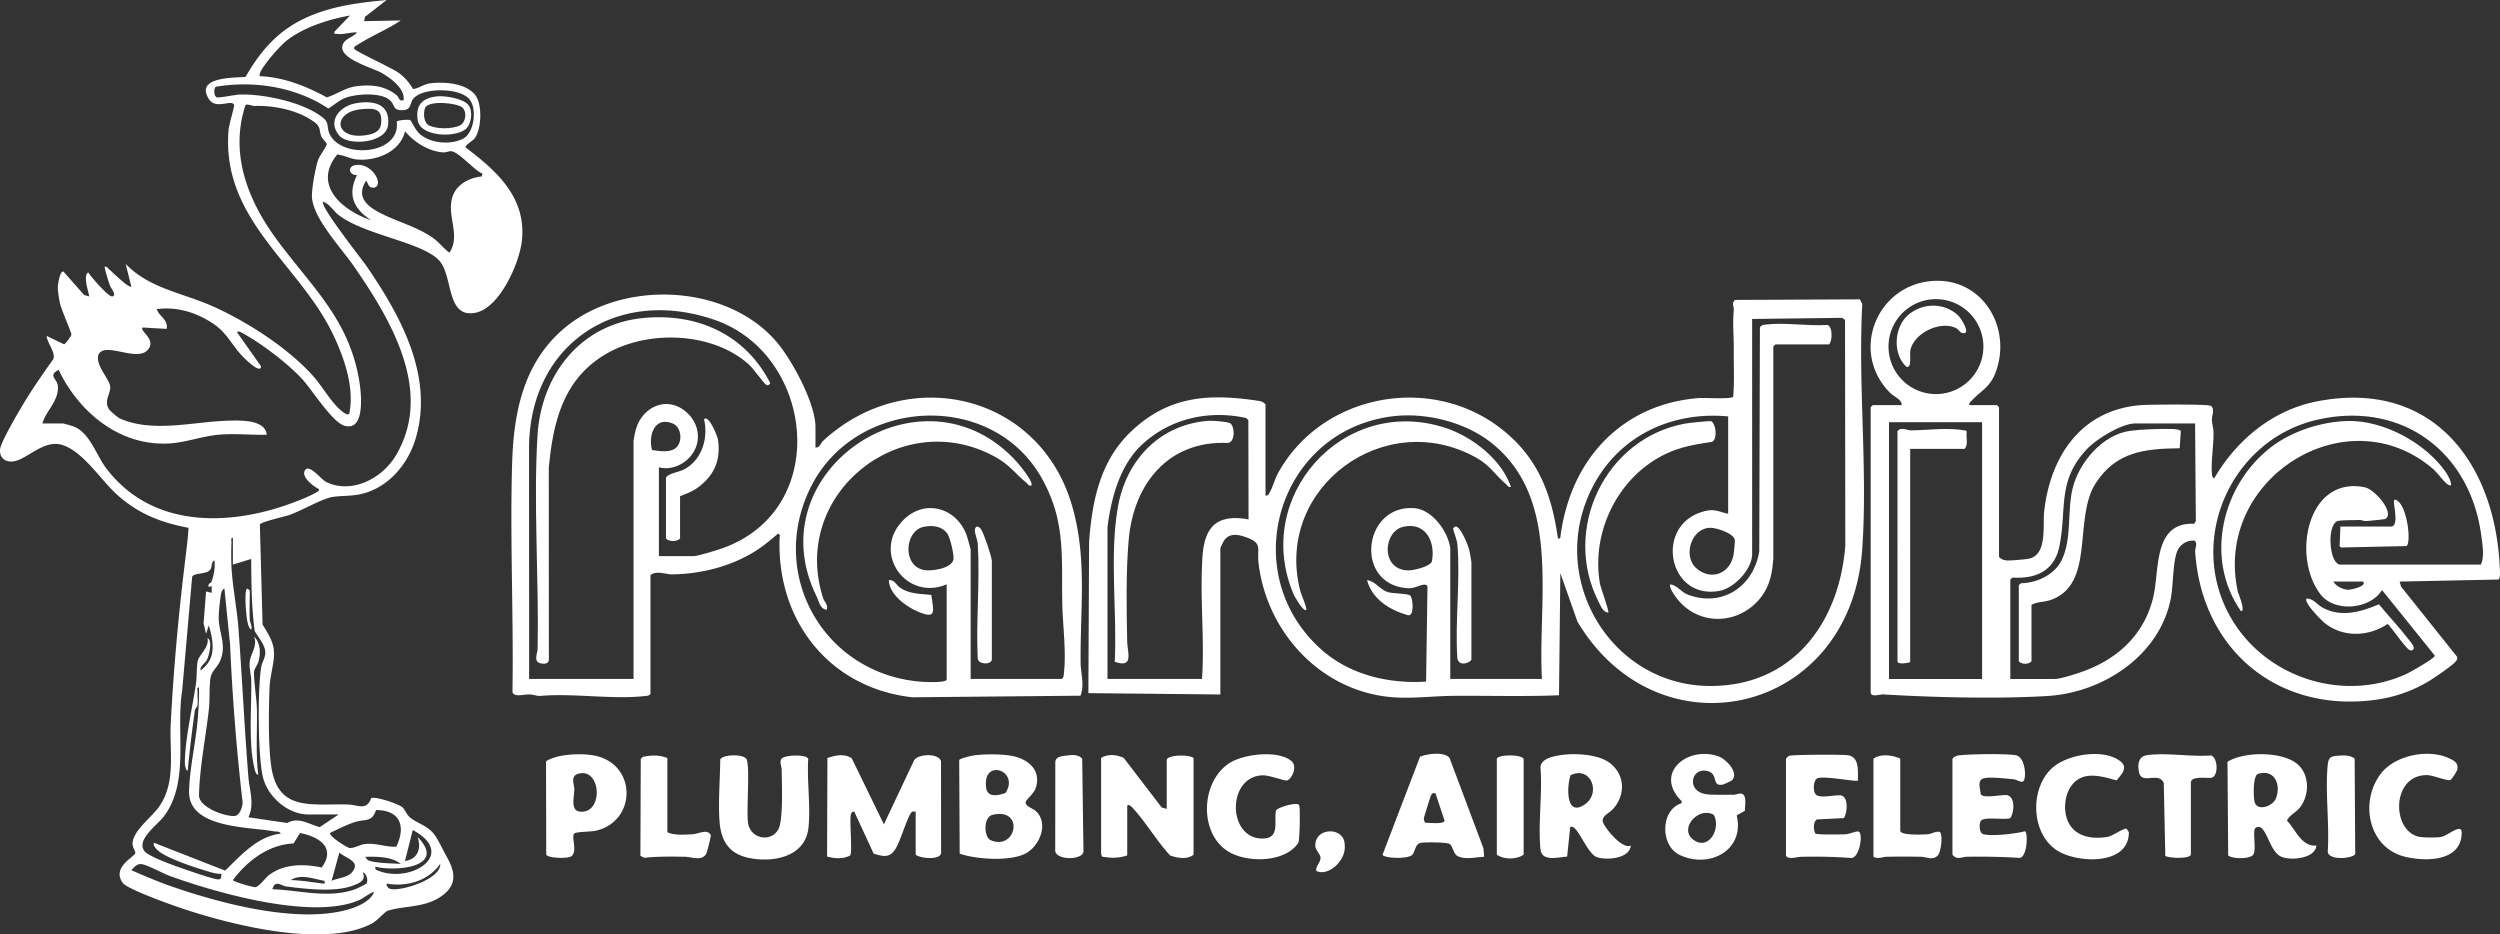 <svg width="305" height="114" fill="none" xmlns="http://www.w3.org/2000/svg"><rect width="100%" height="100%" fill="#333333" stroke="none"/><g clip-path="url(#clip0_10700_11778)" fill="#fff"><path d="M47.171 0l-2.64 2.056-.114.525 4.474-.086c-1.643 1.108-3.637 1.912-5.283 2.98-.165.106-.461.198-.396.463.076.308 4.734 2.39 5.564 3.045.689.542 1.17 1.12 1.606 1.877.727-.074 1.31-.59 2.053-.687 1.713-.226 4.3-.049 5.498 1.357.932 1.091.839 4.197-.015 5.335-.257.343-1.188.811-1.11 1.126 3.79 2.862 7.42 6.098 6.866 11.35-.287 2.718-2.68 8.208-5.651 8.811-3.472.704-2.774-4.035-4.238-6.112-1.74-2.47-9.33-3.28-12.548-5.87-.596-.48-1.068-1.332-1.812-1.545-.463.472 4.712 6.995 5.237 7.76 4.153 6.04 8.283 13.444 6.073 21.036-.909 3.123-3.244 5.951-6.457 6.798-1.359.359-2.641.21-3.866.438-1.123.208-3.712 1.68-5.073 2.156-.616.215-3.525.856-3.635 1.183l.33 12.196c.891 1.464 1.587 2.477 1.353 4.299-.164 1.27-.462 2.211-.51 3.623-.095 2.72-.155 6.66.201 9.286.772 5.7 4.958 4.613 9.366 4.75 1.187.036 2.304.799 2.831-.776.417-.263 3.337.676 3.83 1.125.348.317.478.86.902 1.213.983.817 2.208.971 3.09 2.247.413.597.93 1.72 1.34 2.445.87 1.536 1.463 3.147-.1 4.545-2.09 1.872-4.819 1.469-7.046 2.163-.3.093-1.272 1.209-1.899 1.545-5.908 3.155-17.841.039-23.956-2.094-1.13-.395-5.939-2.129-6.454-2.842-1.401-1.942 1.442-3.174 1.531-3.642.033-.167-.294-.636-.33-1.009-.16-1.595 2.34-3.357 3.249-4.681 2.078-3.03 1.22-6.685 1.398-10.138.334-6.457.933-13.071 1.708-19.474.176-1.455.374-2.92.465-4.383-3.38-.637-6.137-1.72-8.708-4.033-1.975-1.776-4.04-5.117-6.54-6.026-2.714-.985-4.937 2.521-6.89 1.9-.638-.204-.907-.746-.862-1.387.062-.883 2.207-4.496 2.793-5.483 1.14-1.917 2.436-3.763 3.726-5.58.246-.854-.771-1.934-.83-2.8l2.129 1.016c.173-.03.85-.994.89-1.174.045-.205-1.268-3.123-1.424-3.937-.093-.488-.24-1.374-.233-1.846.004-.312.26-2.091.703-1.9l2.502 2.838.594.18c.13-.126-.839-2.518-.084-2.923.322.517 2.474 3.017 2.924 2.924.607-.126-.166-1.02-.26-1.286a18.317 18.317 0 01-.684-2.329c.324-.074.408.183.602.343.28.233 2.415 2.332 2.666 2.067l-.685-2.756c2.851 2.952 6.807 3.508 10.356 5.05 4.237 1.839 9.355 5.118 12.448 8.553 1.048 1.166 2.002 2.823 3.07 3.903.24.24 1.171 1.138 1.407.754.663-3.203-.658-6.942-2.063-9.828-4.146-8.527-13.635-13.938-12.655-24.875.05-.556.708-2.757.668-2.917-.201-.828-2.188.598-3.056-.725-1.79-2.726 2.932-2.623 4.451-2.731 1.77-3.105 3.892-5.577 7.165-7.123C40.397.716 43.748.338 47.171 0zm-4.475 1.894c-2.644.48-5.662 1.423-7.78 3.107-.777.618-2.788 2.926-3.141 3.785-.072.178-.131.309-.091.51 2.89.1 5.668 1.218 8.186 2.583 1.143-.339 2.266-1.164 3.471-1.336 1.838-.264 3.585-.119 5.047 1.071.331.269.23.772.85.61.189-1.412-1.549-2.673-2.634-3.305-1.162-.679-6.02-1.927-4.597-3.8.356-.468 1.195-.68 1.551-1.16-.838-.05-1.653.298-2.498.17-.236-.035-.293.1-.257-.26L42.7 1.894l-.003.001zm4.933 10.39c-1.063-1.068-4.145-.839-5.484-.351-.729.265-1.428.912-2.086 1.305-4.003-2.645-9.016-3.427-13.724-2.659-.274.186-.274 1.166.122 1.29.295.093 2.21-.308 2.731-.329 2.918-.119 8.076.964 10.327 2.924.603.525.362 1.052.646 1.765 1.276 3.2 8.761 2.75 8.24-1.395.104-.173 1.467-.294 1.67-.167.088.056.628 1.244 1.15 1.69 1.331 1.135 3.658 1.345 5.228.589 1.395-.672 1.824-3.708.782-4.88-1.19-1.342-5.326-1.39-6.656-.185-.687.623-.255 1.51-1.425 1.559-1.25.05-.925-.558-1.518-1.154l-.003-.002zM5.177 51.662h2.495c.1 0 1.161.307 1.342.38 1.95.78 2.733 3.473 3.91 5.04 5.232 6.955 13.959 7.214 21.678 4.651 1.054-.35 3.098-1.122 4.01-1.67.163-.097.352-.155.295-.391-.627-.303-2.221-1.488-1.698-2.303.524-.814 1.965 1.123 2.575 1.423 3.122 1.533 6.83-.424 8.487-3.184 4.688-7.815-.58-16.595-5.09-23.118-1.522-2.201-4.849-5.697-5.114-8.313-.098-.966.423-3.765.76-4.713.142-.403 1.095-1.723 1.032-1.896-.084-.237-.51-.6-.644-.913-.346-.822 0-1.147-.938-1.817-1.985-1.417-4.868-1.986-7.208-1.913-.358.01-.871-.281-1.116-.11-1.927 5.817.205 11.438 3.627 16.158 4.27 5.892 9.116 9.921 10.297 17.805.21 1.407.652 5.916-1.877 5.151-1.462-.442-3.923-4.341-5.066-5.605-1.793-1.98-5.133-4.504-7.494-5.763-.14-.074-.448-.208-.51-.007l2.92 4.135c-.05 1.085-2.247-1.197-2.408-1.374-1.197-1.314-1.776-2.681-3.315-3.746-2.065-1.427-4.5-2.194-7.007-1.854.29.895 1.441 1.295 1.204 2.409l-2.924-.17c-.405.396 1.441 1.298.823 2.455-1.114 2.087-5.414-.881-6.21.865-.415 1.25 1.302 2.914 1.425 3.84.115.877-.782 1.698-.18 2.75.149.259 1.077 1.061 1.385 1.197 4.062 1.795 9.054.352 13.34.258 1.395-.029 4.388-.13 4.558 1.721-2.008.05-3.935-.19-5.935.003-1.865.18-3.882.89-5.676 1.037-6.158.501-11.243-3.678-13.776-8.96-1.372.74-.157 1.054-.091 2.001.124 1.808-1.47 3.01-1.886 4.543v-.002zm53.695-30.478c-.977-.345-2.924-2.712-3.86-2.738-.29-.009-.585.177-1.017.14-1.77-.152-3.464-1.242-4.585-2.572-.567 2.48-3.425 3.63-5.776 3.451-.873-.067-1.632-.52-2.486-.621-3.064 3.74.626 6.85 4.129 8.02-2.115-1.378-2.928-3.08-1.72-5.508-.95.055-1.213-1.012-.254-1.202 2.043-.403 3.594 2.39 2.377 2.733-.753.074-.677-.375-1.004-.84-1.121 1.68-.246 2.833 1.284 3.704 2.148 1.223 4.645 1.76 6.773 3.21.789.537 1.336 1.306 2.094 1.864 1.486-2.184-.527-4.695.484-7.096.571-1.358 2.073-2.054 3.46-2.206l.102-.339h-.001zm-30.46 47.7v-3.272c-.303-.038-.164.389-.172.6a33.906 33.906 0 000 2.928c.13 2.489.671 5.111.856 7.581.449 6.022.724 12.065 1.208 18.077.133 1.636.777 3.3 0 4.91l4.743.699c1.33-.783 2.612.128 3.953.505l2.318-1.548h-3.7c-2.48 0-4.906-2.117-5.518-4.468-.666-2.559-.67-10.842-.236-13.517.1-.61.55-1.15.498-1.887-.064-.88-.882-1.764-1.29-2.511-.387-2.891-.408-5.86-.425-8.788l-2.237.687.002.004zm-2.65 2.18a5.938 5.938 0 00.411-2.697c-.549.282-.146.873-.687 1.291-.496.385-1.894.255-2.042.712L22.22 84.3c-.787 4.99.948 11.123-2.244 15.322-.784 1.03-3.43 2.86-2.333 4.236.547.688 3.984 1.884 5 2.229.7.236 3.47 1.207 3.973 1.2.153-.002.246-.039.337-.165l.081-.522c-.582.031-1.136-.134-1.684-.296-1.43-.424-5.546-1.726-6.326-2.797-.172-.236-.326-.346-.25-.696l8.694 3.403c1.956-1.892 3.918-4.162 6.793-4.522-.203-.322-.496-.208-.773-.26-3.1-.58-10.514-.322-10.42-4.9.057-2.762.793-5.827 1.037-8.619.117-1.34.202-2.698.17-4.045-.299-.041-.163.39-.17.6-.017.505.057 1.051-.008 1.542-.035.26-.29.444-.328.706a168.27 168.27 0 00-.87 7.31c-.3-.075-.354-.878-.35-1.11.063-2.916.917-6.558 1.36-9.501.124-.823.052-2.14.236-2.864.158-.623 1.438-1.66 1.166-2.71.663.318.184 2.116-.047 2.624-.21.465-.854.735-.814 1.335 1.985-1.41 1.611-3.45 1.03-5.51l-.342 1.032-.3-1.254.3-3.912.686.172v-.861l-.341.174c-.181-.476.248-.512.274-.577h.005zm1.615.747c-.351.116-.424.682-.468.992-.092.63-.205 1.728-.224 2.358-.06 2.015 1.047 3.446.158 5.498-.336.775-1.043 1.208-1.17 2.101-.164 1.161-.058 2.613-.188 3.77-.397 3.5-1.118 6.966-1.208 10.51.016 1.497 3.305 2.639 4.386 2.5.611-.08.904-1.09.94-1.621a270.671 270.671 0 01-1.534-19.307l-.689-6.804-.003.003zm20.973 31.491c1.213-2.538.441-4.474-2.48-4.474-.493 1.536-1.322 1.071-2.523 1.448-1.058.333-2.062.867-3.062 1.332-.258.358 2.056 1.808 2.342 1.842.564.069 1.303-.404 1.868-.473 1.395-.171 2.52.385 3.854.325h.002zm-2.557 2.437c-.065.367.166.412.43.515 3.973 1.526 9.604-2.036 4.134-4.993l-.95 3.787c1.57-.249 2.012-1.5 1.55-2.927 3.601 3.682-2.627 4.233-5.164 3.618zm-9.191-4.107l-.787 1.267c-3.06.155-5.623 2.091-7.4 4.476.014.17 2.51.918 2.773.858.475-.109 1.233-1.197 1.71-1.538 1.878-1.338 4.193-1.302 6.357-.863 1.767-2.449-.356-3.758-2.652-4.2h-.002zm3.857 5.826c.781-.352 1.928-.379 2.486-1.039 1.118-1.324-.692-1.67-1.543-2.4l-.945 3.439h.002zm8.432-2.067c-1.133-.897-2.905-.889-4.303-.858.052.198.279.421.467.477 1 .309 2.765.323 3.834.381h.002zm-3.27 3.446c-.124-.119-1.436.816-1.724.944-5.654 2.523-17.335-.81-23.101-2.883-.929-.334-2.733-1.354-3.529-1.476-.527-.081-.916.405-1.245.744 1.526.653 3.086 1.336 4.651 1.887 5.988 2.108 15.49 4.655 21.682 2.938 1.097-.303 2.86-.986 3.265-2.156l.001.002zm1.55-1.033c-.048.246.143.504.346.599 1.026.484 6.316-1.08 6.192-3.012-1.482 2.101-4.072 2.831-6.536 2.411l-.002.002zm-2.447-.035c.215-.37.009-1.219-.477-1.343.503 1.004-.508 1.376-1.343 1.672-2.165.767-5.703.346-8.031.043-.493-.063-1.33-.869-1.641.35 3.339.103 6.793 1.162 10.073.007.233-.083 1.355-.62 1.419-.729zm-5.126-.308c-1.347-.226-2.87-.885-4.131-.088 1.317.024 2.59.255 3.89.419.339.043.25-.038.242-.329l-.001-.002zm114.791-47.016c.317.062.34-.084.476-.3.363-.571.647-1.672 1.045-2.399 5.293-9.676 18.623-12.215 27.302-5.39 4.31 3.39 6.016 7.677 6.807 12.995.034.233.075.538.337.26a22.68 22.68 0 01.777-3.788c2.211-7.609 8.203-12.692 16.179-13.259.687-.048 3.914.16 4.14-.163.16-1.924.05-3.86.069-5.789.015-1.65-.159-3.168.003-4.816.037-.372-.339-.827.176-1.206l15.21-.07.288.582c-.531 9.783.682 20.27-.011 29.97-1.437 20.126-24.774 25.474-34.74 8.764l-2.084-5.92-.163 14.908c-4.276.168-8.56.038-12.839.069-2.379.017-4.82.339-7.229.186-8.824-.562-15.615-7.86-16.598-16.457-.193-1.691.563-2.37-1.557-3.093-.911-.312-1.896-.53-2.581.336-.116.146-.512.931-.512 1.036v17.825l-16.102-.162.09-18.53c.396-5.09 1.386-9.922 5.252-13.518 4.597-4.276 9.484-4.515 15.484-3.6.315.048.573.182.785.42v11.107l-.004.002zm59.374-21.526v28.673c0 1.832-2.154 4.142-3.95 4.486-6.277 1.202-8.032-7.937-2.074-9.652 1.406-.405 1.755-.056 3.098.258V50.8c-7.583-.697-14.335 2.967-17.209 10.075-4.322 10.69 3.385 22.823 15.059 22.816 10.047-.005 15.713-7.725 16.441-17.128l-.033-27.535-.361-.252-10.971.138v.004zm-78.649 43.914h11.53c.31-4.497-.179-9.005-.009-13.526.062-1.619.104-3.702 1.211-4.99 1.085-1.263 2.969-1.237 4.477-.944l-.022-12.117-.26-.257c-4.572-1.002-9.266.043-12.715 3.243-2.699 2.504-3.759 6.522-4.211 10.081v18.512l-.001-.002zm41.819-15.93v15.93h11.186c-.544-9.579 2.446-21.906-6.109-28.76-3.287-2.633-8.217-3.831-12.371-3.251-13.844 1.937-18.807 19.15-8.458 28.4 3.466 3.098 8.217 4.226 12.803 3.935l.17-11.61c-.108-.171-.155-.221-.365-.218-.518.012-1.243.463-1.887.44-6.736-.26-5.715-10.215.639-9.772 2.176.151 4.151 2.869 4.392 4.908v-.002zm-5.729-2.633c-2.477.56-2.801 5.308.653 5.316.648 0 2.721-.492 2.84-1.133.439-2.361-.761-4.8-3.493-4.183zm35.749 5.051c1.775 1.562 4.096.682 4.533-1.598.054-.28.188-1.61.164-1.834-.084-.813-2.235-1.498-2.963-1.497-2.368.005-3.396 3.467-1.734 4.929zm33.315-19.898h3.356l.259.259v18.254c.256.291.566.407.947.44.432.035 2.095-.12 2.569-.192 2.421-.372 1.798-3.983 1.99-5.757.746-6.828 4.584-12.518 11.953-13.01.959-.064 7.996-.125 8.355.09.571.343.129 1.223.155 1.724.025.53.187 1.011.198 1.542.029 1.526-.338 3.694-.188 5.011.029.26.015.427.265.59 2.71-4.664 7.096-8.322 12.469-9.39 14.139-2.81 21.893 7.496 22.391 20.495.012.305.074 1.056-.169 1.225l-12.057.248.165.608 6.809 8.528c.118.222.003.456-.145.628-.424.493-2.576 1.97-3.229 2.363a16.956 16.956 0 01-6.486 2.29c-11.996 1.662-21.306-6.124-22.067-18.122-.025-.377.316-.83-.025-1.269-.922-.14-1.847.44-2.178 1.307-.542 1.421-.451 4.242-.802 5.914-1.442 6.856-8.288 11.297-14.974 11.709-6.153.379-13.981.174-20.142-.195-.255-.015-1.464.398-1.464-.243V49.683l.258-.258h3.529c.013-.708-.903-.973-1.466-1.548-4.969-5.082-1.465-13.349 5.5-13.615 5.896-.226 9.392 5.733 7.456 11.076-.704 1.945-1.778 2.268-2.977 3.565-.157.17-.313.243-.253.522l-.002-.002zm1.705-7.136a5.79 5.79 0 00-5.788-5.792 5.79 5.79 0 00-5.787 5.792 5.79 5.79 0 005.787 5.791 5.79 5.79 0 005.788-5.791zm43.471 26.596h17.209c.493-.904.195-2.585.047-3.663-1.402-10.188-9.755-16.334-19.956-14.021-10.521 2.385-16.011 14.634-10.606 24.11 4.198 7.358 13.721 10.467 21.461 6.902.474-.219 3.454-1.906 3.458-2.22l-6.451-8.004c-1.453 2.36-5.756 2.75-7.476.552-3.585-4.577-1.648-14.534 5.372-13.088 1.243.257 3.642 3.078 2.545 3.847-.096.068-2.008.245-2.335.264-.327.019-.644-.134-.888-.124-.699.033-1.984.003-2.549.112-1.408.269-1.176 5.05.169 5.335v-.002zM241.816 51.51h-11.358v31.324h11.358V51.509zm25.988.153h-7.315c-1.649 0-4.711 1.896-5.853 3.098-3.714 3.908-2.445 7.305-3.399 11.926-.609 2.95-2.853 3.952-5.693 3.775l-.286.23v12.142h5.421c.699 0 2.53-.6 3.274-.858 4.408-1.538 7.745-4.619 8.782-9.294.73-3.291-.023-8.995 4.956-8.781l.203-.345-.092-11.891.002-.002zm20.48 19.288h-3.615c.326.563 1.174.99 1.806.999.369.005 2.356-.44 1.809-1zM79.353 84.641c-.151.246-.342.238-.594.267-3.974.467-8.849-.372-12.923 0-.406-.014-.784-.164-1.19-.186-.685-.038-1.925.39-2.125-.288.148-9.275-.315-18.597-.043-27.869.184-6.256 1.383-12.39 6.468-16.606 7.118-5.902 19.864-5.329 25.884 1.856 1.845 2.2 4.658 7.419 4.658 10.28v2.497c.522.062.648-.548.922-.801 10.137-9.376 26.122-5.904 30.275 7.556 2.011 6.519 1.08 12.9 1.15 19.514.014 1.27.496 2.74-.015 4.014l-20.538.193c-10.154-1.154-16.55-9.398-16.17-19.458.01-.243.13-.312-.185-.513-.842.707-1.684 1.434-2.61 2.033-3.007 1.945-6.733 2.894-10.313 2.944-.769.01-1.957-.519-2.649.103v14.466l-.002-.002zm-14.8-1.808H77.29V53.815c0-.133.227-1.221.289-1.433.792-2.77 3.82-4.168 6.165-2.096 1.882 1.662 1.88 4.376-.083 5.945-.91.727-2.146 1.09-3.273.771v10.85h4.215c.508 0 3.003-.77 3.644-1.004 13.266-4.841 11.022-23.62-1.013-27.806-12.035-4.184-22.577 3.021-22.689 15.455l.01 28.338v-.002zm50.941.086V71.294c-4.999 2.103-9.207-3.924-5.274-7.861 2.633-2.635 6.512-1.467 7.717 1.886.076.208.483 1.665.483 1.756v15.758h11.099c.247-.152.238-.343.267-.594.324-2.766-.132-5.847-.187-8.613-.114-5.73.439-10.009-2.485-15.251-6.049-10.844-22.747-9.935-28.206 1.06-5.36 10.797 1.789 23.008 13.74 23.75.483.028 2.727.12 2.846-.266zM82.57 54.536c.722-.773.55-2.457-.535-2.886-2.222-.878-2.962 1.562-2.482 3.258.9.11 2.304.393 3.017-.373v.001zm30.124 9.737c-2.349.48-2.655 4.89.148 5.284.933.13 3.449-.233 3.489-1.438.021-.606-.403-2.504-.758-3.017-.639-.925-1.851-1.039-2.879-.829zm-.985 34.747c-.203.018-.369-.09-.529.108-.496.616-1.279 3.308-1.856 4.31-.703 1.223-1.415 1.113-2.738.708l-2.364-5.129c-.283-.024-.384.193-.427.434-.162.898.224 4.488-.078 4.917-.902.47-1.872.374-2.812.127l.04-12.022c.956-.318 2.082-.582 2.974.048l3.917 8.046 3.699-7.839c.567-.802 3.074-.844 3.27.18l.007 11.193c-.167.858-2.55.625-3.1.171v-5.253l-.003.002zm30.634-.344v-5.941c0-.65 2.736-.718 3.27-.258v11.796c-.808.639-1.937.395-2.853.1-1.643-1.772-3.003-4.131-4.632-5.87-.171-.181-.605-.533-.605-.085v5.941c-1.072.36-1.971.338-3.072.148l-.115-.308v-11.73c.833-.528 1.908-.404 2.765 0l4.629 6.047.613.162v-.002zm-25.26 5.472l-.059-11.43c.176-.22 1.495-.522 1.843-.567 1.241-.16 3.328-.172 4.551.06 2.017.38 3.683 1.744 2.926 3.977-.203.601-1.218 1.418-1.219 1.714-.004.489.874.713 1.219 1.024 1.622 1.471.556 4.152-1.092 5.125-1.858 1.097-6.144.801-8.169.097zm5.595-7.41c1.785-2.785-2.929-4.31-2.354-.569.179 1.168 1.501.885 2.354.569zm-1.554 2.665c-1.196.27-1.107 2.742-.249 3.104 3.122 1.317 4.15-3.984.249-3.104zm77.839 3.751c-.169 1.608-2.881 1.808-4.103 1.434-1.268-.387-2.477-4.245-3.296-3.673l-.372 3.591c-1.131.069-3.1.671-3.255-.913-.308-3.151.259-6.799 0-10.007.093-1.02 1.483-1.297 2.346-1.442 1.729-.289 4.677-.158 6.101.93 1.877 1.435 1.959 3.873.428 5.602-.471.534-1.441.877-1.26 1.59.17.673 2.362 3.425 3.411 2.886v.002zm-7.36-8.57c-.482 1.442-.575 5.277 1.841 3.48 1.886-1.404.594-4.68-1.841-3.48zm88.875-1.184c1.305 1.316 1.243 3.654.132 5.089-.513.663-1.274.933-1.605 1.625 1.096 1.116 1.755 3.204 3.601 3.04-.146 1.589-3.06 1.85-4.229 1.39-1.28-.501-1.648-2.771-2.466-3.519-.251-.229-.74-.172-.852.173-.181.719.225 2.585-.179 3.093-.433.542-2.503.506-3.041.079l-.083-11.43c2.042-1.293 6.958-1.32 8.723.458l-.001.002zm-4.982 1.007c-.653.195-.572 2.725-.46 3.319.257 1.37 2.24.642 2.619-.298.658-1.636-.106-3.632-2.159-3.02zM95.4 92.516c.43-.41 3.007-.52 3.206.07-.174 2.67.312 5.803.025 8.417-.393 3.556-4.33 4.274-7.276 3.661-2.473-.515-3.41-2.137-3.575-4.515-.165-2.379.07-5.079.092-7.5.3-.603 2.734-.69 3.173-.073.508.714-.019 6.407.226 7.869.313 1.874 2.701 2.349 3.65.808.674-1.094.458-5.776.446-7.318-.003-.427-.335-1.066.033-1.417v-.002zm85.667 12.016c-1.04.021-2.125.37-3.143-.043-.637-.259-.635-1.211-1.062-1.521-.31-.225-3.148-.251-3.592-.122-.648.188-.62 1.087-.972 1.44-.57.575-3.545.415-3.626-.018l4.573-11.953c.894-.356 2.959-.65 3.601.16l4.134 11.018.085 1.037.002.002zm-7.205-4.156c.47-.025 2.233.238 2.378-.253l-1.112-3.339c-.347-.052-.412 0-.564.296-.065.128-.835 2.602-.852 2.745-.022.181.079.386.15.551zm64.34-7.813c.31-.374.665-.398 1.111-.44 1.468-.133 5.143-.182 6.557 0 1.259.163 1.4 2.93.94 3.21-.255.154-.785-.225-1.135-.26-.701-.068-1.708-.171-2.388-.192-1.874-.057-1.986.21-1.614 2.043.343.533 2.756-.049 3.245.098.964.289.818 2.078.346 2.78-.711.292-3.279-.242-3.62.381-.203.372-.176 1.413.281 1.569.961.329 4.027-.046 5.117-.334.398.064.309 3.255-.7 3.245-2.108-.143-4.226-.169-6.342-.141-.665.008-1.226.458-1.8-.25v-11.71l.002.001zm-20.308 0c.016-.057.267-.305.346-.341.355-.167 6.385-.18 7.143-.091 1.507.175 1.257 1.953 1.288 3.103-.174.17-3.961-.577-4.871-.31-.643.188-.638 1.722-.224 2.05.607.478 2.67-.11 3.156.104.787.346.625 2.072.226 2.73l-3.281.162c-.472.229-.468 1.331-.182 1.734.206.145 3.191.108 3.709.074.425-.029 1.274-.403 1.529-.329.623.183.143 3.217-.88 3.226-2.044-.162-4.109-.188-6.163-.147-.325.007-1.799.436-1.799-.251v-11.71l.003-.004zm-148.226 11.92c-.464.296-2.878.216-3.026-.234l-.026-11.306c.055-.203.703-.416.923-.492 1.33-.458 3.45-.538 4.827-.3 5.395.93 5.369 8.079.286 9.205-.577.127-2.375.112-2.594.331-.408.406.47 2.243-.39 2.796zm.86-10.08c-.986.29-.447 1.289-.46 1.94-.018 1.033-.616 2.846 1.094 2.676 2.475-.248 2.061-5.404-.634-4.615zm87.955 3.793c.164.164.095 4.011-.07 4.598-1.56 2.427-6.082 2.482-8.385 1.195-3.807-2.128-3.614-8.664.035-10.934 1.729-1.074 5.875-1.57 7.487-.21.792.669.04 2.206-.529 2.365-.311.086-2.161-.658-3.016-.622-4.379.188-4.266 7.848.12 7.712 2.072-.064 1.269-2.098 1.553-3.453.427-.41 2.449-1.006 2.805-.65zm52.827-3.006c-.067.068-.982.497-1.114.524-1.381.29-.563-1.23-1.759-1.61-2.04-.649-2.824 2.327-.359 2.78.632.115 2.572.067 3.369.079.464.007 1.087-.427 1.369.165.217.455.054 1.273.064 1.786l-1 .558c1.009 4.283-3.346 6.53-6.938 4.844-2.426-1.138-2.388-5.507.215-6.33v-.253c-3.423-3.362.677-6.758 4.441-5.478.975.33 2.602 2.016 1.71 2.936l.002-.002zm-2.234 4.217c-1.871-1.068-4.318 1.736-2.457 3.062 1.898 1.352 3.365-1.469 2.457-3.062zm81.344-4.965c1.705-2.284 5.743-3.11 8.281-1.97.663.298 1.266.587 1.083 1.43-.05.226-.649 1.156-.831 1.253-.326.172-2.168-.59-2.857-.593-4.431-.027-4.348 6.997-.832 7.548.498.078 1.905.085 2.407.019.708-.094 1.531-.812 2.137-.966.543-.137.539.236.51.675-.219 3.319-4.498 3.279-6.938 2.677-4.408-1.089-5.539-6.617-2.96-10.072v-.001zm-37.53 1.195c-1.12 1.278-1.282 3.69-.307 5.095 1.016 1.468 2.946 1.655 4.594 1.349.581-.109 1.929-1.082 2.26-.985l.28.42c.05 4.087-6.201 3.804-8.665 2.296-3.309-2.027-3.456-7.633-.671-10.132 1.816-1.629 5.925-2.309 8.015-1.007 1.344.837.617 1.58-.177 2.54-1.732-.486-3.914-1.195-5.331.422l.002.002zm14.397 8.636c-.17.531-2.608.427-3.118.159l-.188-8.906c-.618-1.448-2.66.254-3.013-1.284-.198-.858-.128-1.938.909-2.1 2.299-.361 5.478.22 7.873.023.838.251.94 2.554.033 2.722-.496.092-2.496-.278-2.496.603v8.783zM81.418 92.477v9.041c.716.417 2.128.308 3.018.265.78-.039 1.876-.714 2.277.1.038.19-.443 2.074-.57 2.297-.511.903-1.787.359-2.566.345-1.655-.029-3.337-.048-4.981.124l-.467-.236.043-11.826.263-.253c1.085-.215 1.934-.246 2.983.143zm147.145 12.055V92.563c.861-.653 2.385-.436 3.27 0v8.783c0 .596 2.795.48 3.358.432.563-.048.956-.424 1.471-.272.389.282.158 2.437-.257 2.864-.621.639-1.384.167-2.068.155-1.374-.026-2.77-.026-4.145 0-.569.01-1.024.32-1.629.009v-.002zm-98.477-12.35c.706-.086 1.403-.175 1.942.369l.155 11.375c-.202 1.055-3.408 1.024-3.446-.161l.012-10.852c.09-.629.837-.669 1.335-.73h.002zm155.413-.003c.632-.042 1.248-.017 1.768.367l.069 11.643c-.276.556-3.199.837-3.353-.264.224-3.385-.313-7.172-.012-10.508.102-1.13.431-1.164 1.528-1.237v-.001zm-102.886.384c.16-.496 2.852-.567 3.27 0v11.71c-.89.605-2.379.605-3.27 0v-11.71zm-19.35 12.759c-.591.727-1.767 1.397-2.673.923-.095-.608.551-1.033.512-1.617-.033-.494-.646-.883-.634-1.531.043-2.132 3.253-2.185 3.549-.365.17 1.045-.109 1.794-.754 2.59z"/><path d="M31.508 94.543c-.346-.1-.392-.528-.466-.823-.755-3.03-.336-7.43-.386-10.636-.012-.776-.294-1.527-.184-2.409.127-1.018.981-1.837.521-3.008.803.75.827 2.047.545 3.043-.143.502-.548.831-.551 1.343-.007 1.343.327 3.112.356 4.476.057 2.67-.169 5.366.164 8.014h.001zm-1.031-18.857c.014.238.34.725.17 1.12-.275-.07-.418-.746-.471-.99-.138-.624-.419-3.724-.042-4.005.11-.014.343.23.343.258 0 1.183-.066 2.448 0 3.617zM53.33 11.757c.976-.102 3.2.258 3.828 1.066.532.685.364 2.122-.173 2.762-1.059 1.264-5.667 1.189-6.016-.875-.319-1.88.556-2.765 2.36-2.955v.002zm3.09 1.374c-.64-.596-4.23-.935-4.575.07-.218.64-.165 1.832.563 2.136.978.41 2.66.42 3.639 0 .789-.337.959-1.663.373-2.206zm-13.081-.521c2.145-.399 4.289-.008 4.01 2.63-.238 2.245-4.835 2.605-5.954 1.303-1.514-1.762.053-3.582 1.945-3.932l-.001-.002zm.873.699c-3.62.266-3.525 3.597.12 3.223 1.004-.103 2.051-.353 2.16-1.453.177-1.8-.696-1.888-2.28-1.77zm172.132 54.8c-.11 1.705-.404 3.322-1.477 4.722-2.624 3.422-7.615 3.639-10.297.172-.198-.257-1.051-1.433-.789-1.707.823.092 1.297.932 2.113 1.244 4.213 1.605 8.057-.99 8.737-5.284l.078-27.304c.158-.288.387-.313.681-.351 2.268-.293 5.204.205 7.546.043.673.198.632 1.944.207 2.376h-6.54l-.259.258v25.833-.002zm-20.135 6.628c-.649-.047-.928-.823-1.179-1.316-4.502-8.805.766-19.966 10.572-21.747.376-.069 3.028-.356 3.169-.284.566.296.807 2.15.098 2.52-1.96.279-3.811.595-5.61 1.446-5.819 2.749-9.168 9.494-8.068 15.837.093.539 1.163 3.387 1.018 3.544zM184.334 59.41c-.321.073-.409-.177-.603-.342-1.338-1.134-1.887-2.262-3.646-3.24-11.123-6.198-24.501 3.608-21.514 16.018.224.93.684 1.636.808 2.547-.317.355-1.435-1.6-1.531-1.824-5.142-11.919 6.022-24.446 18.47-20.376 3.313 1.083 6.893 3.87 8.016 7.217zm-4.819 21.098c-.487.55-1.55.696-1.717-.177-.306-4.507.39-9.505 0-13.952-.046-.528-.54-1.787-.523-1.883.022-.12.363-.397.52-.18.51.257 1.329 2.236 1.469 2.837.053.229.249 1.328.249 1.472v11.883h.002zm-12.734-9.728c1.035.115 1.553 1.167 2.576 1.467.606.177 2.361.148 2.69.408.329.26.556 2.647-.319 2.392-2.159-.618-4.342-1.947-4.947-4.267zM136 80.742c.304-6.063-.655-12.831.366-18.787.99-5.774 5.061-10.17 11.076-10.618.491-.036 2.22.103 2.605.279.606.277.713 2.46-.335 2.421-7.191-.274-11.417 5.001-12.013 11.835-.339 3.892-.262 8.46-.182 12.402.027 1.328.854 3.293-1.517 2.466v.002zM286.361 51.36c4.431-.129 9.668 2.729 12.118 6.374.251.374 1.073 2.04.07 1.31-.483-.354-1.164-1.361-1.752-1.864-10.548-9.002-26.812 1.291-23.781 15.013.045.202 1.001 2.392.381 2.372-4.502-6.433-2.328-15.424 3.714-20.046 2.526-1.93 6.077-3.065 9.25-3.158zm-4.96 21.657c.845 0 1.279.763 2.028 1.155 2.246 1.178 4.625.477 6.802-.448 1.157 1.41 2.443 2.766 3.556 4.204.205.265.775.882.692 1.199-.05.196-.282.298-.518.179-.539-.274-2.442-3.119-2.681-3.177-2.304 1.551-5.414 1.67-7.644-.097-.398-.315-2.661-2.588-2.235-3.015z"/><path d="M291.812 64.234c.981-.274-.055-3.284.346-3.274 1.491.217 2.07 5.265 1.436 5.66l-7.954.173-.206-.136.096-2.421h6.282v-.002zm-45.521 7.146l.286-.23c1.92-.005 4.096-1.057 4.944-2.803 1.291-2.661.651-6.01 1.35-8.81.783-3.14 3.638-6.492 6.972-6.972 1.142-.164 3.928-.284 5.119-.227.383.017.753.03 1.099.211l-.138 2.14c-4.286.05-7.721.41-10.227 4.23-2.813 4.292 0 12.367-5.522 14.279-.811.28-1.684.212-2.331.594v6.888c-.345.402-1.206.402-1.549 0v-9.3h-.003zm-14.8-18.77c.448-.583 1.166-.099 1.653-.104 2.223-.02 4.553-.4 6.757.041l.036.228c-.106.644.233 1.507-.27 1.987h-6.626v26.004c-.262.135-1.548.338-1.548-.086V52.61h-.002zm1.262-14.148c1.739-1.545 4.429-1.59 6.139.024.437.412 1.682 2.468.456 2.13-.231-.063-.427-.466-.761-.618-1.97-.894-5.169.684-5.538 2.805-.072.42.224 2.11-.437 1.97-1.757-1.563-1.533-4.825.143-6.311h-.002zm-154.295.336c6.607-.644 12.47 1.986 15.523 7.953-.165.172-.234.367-.52.18-.31-.2-1.537-1.968-2.143-2.505-4.59-4.071-12.77-4.224-17.842-.968-4.854 3.117-6.015 8.182-6.523 13.622l.007 23.428c-.032.524-.68.519-1.083.396-.813-.244-.296-1.207-.286-1.767.17-8.514-.525-17.61-.015-26.018.45-7.401 5.248-13.577 12.88-14.32h.002z"/><path d="M81.246 58.292c.138-.482 1.612-.727 2.12-.978 2.231-1.104 3.09-3.823 2.528-6.169.575-.6 1.646 2.084 1.704 2.511.316 2.298-.3 4.021-2.047 5.499-.878.742-1.53.964-2.583 1.376v5.166c-.37.407-1.35.407-1.72 0v-7.405h-.002zm44.573.948c-.324.076-.408-.184-.601-.343-1.403-1.152-2.001-2.154-3.756-3.129-11.561-6.42-25.168 4.619-21.025 17.25.141.43.63.745.429 1.376-.832-.087-.94-1.016-1.22-1.582-7.607-15.348 13.022-29.161 24.449-16.409.334.372 2.06 2.458 1.726 2.837h-.002zm-4.816 21.268c-.178.627-1.624.566-1.722-.172-.219-4.576.289-9.412.007-13.957-.035-.547-.396-1.348-.355-1.718.06-.569.461-.524.766-.07.329.49 1.306 3.325 1.306 3.862v12.055h-.002zm-12.564-9.73c.667-.09.92.615 1.388.935 1.106.758 2.508.737 3.787.861.324 2.123.641 3.016-1.677 2.022-1.442-.617-3.477-2.124-3.496-3.818h-.002z"/></g><defs><clipPath id="clip0_10700_11778"><path fill="#fff" d="M0 0h305v114H0z"/></clipPath></defs></svg>